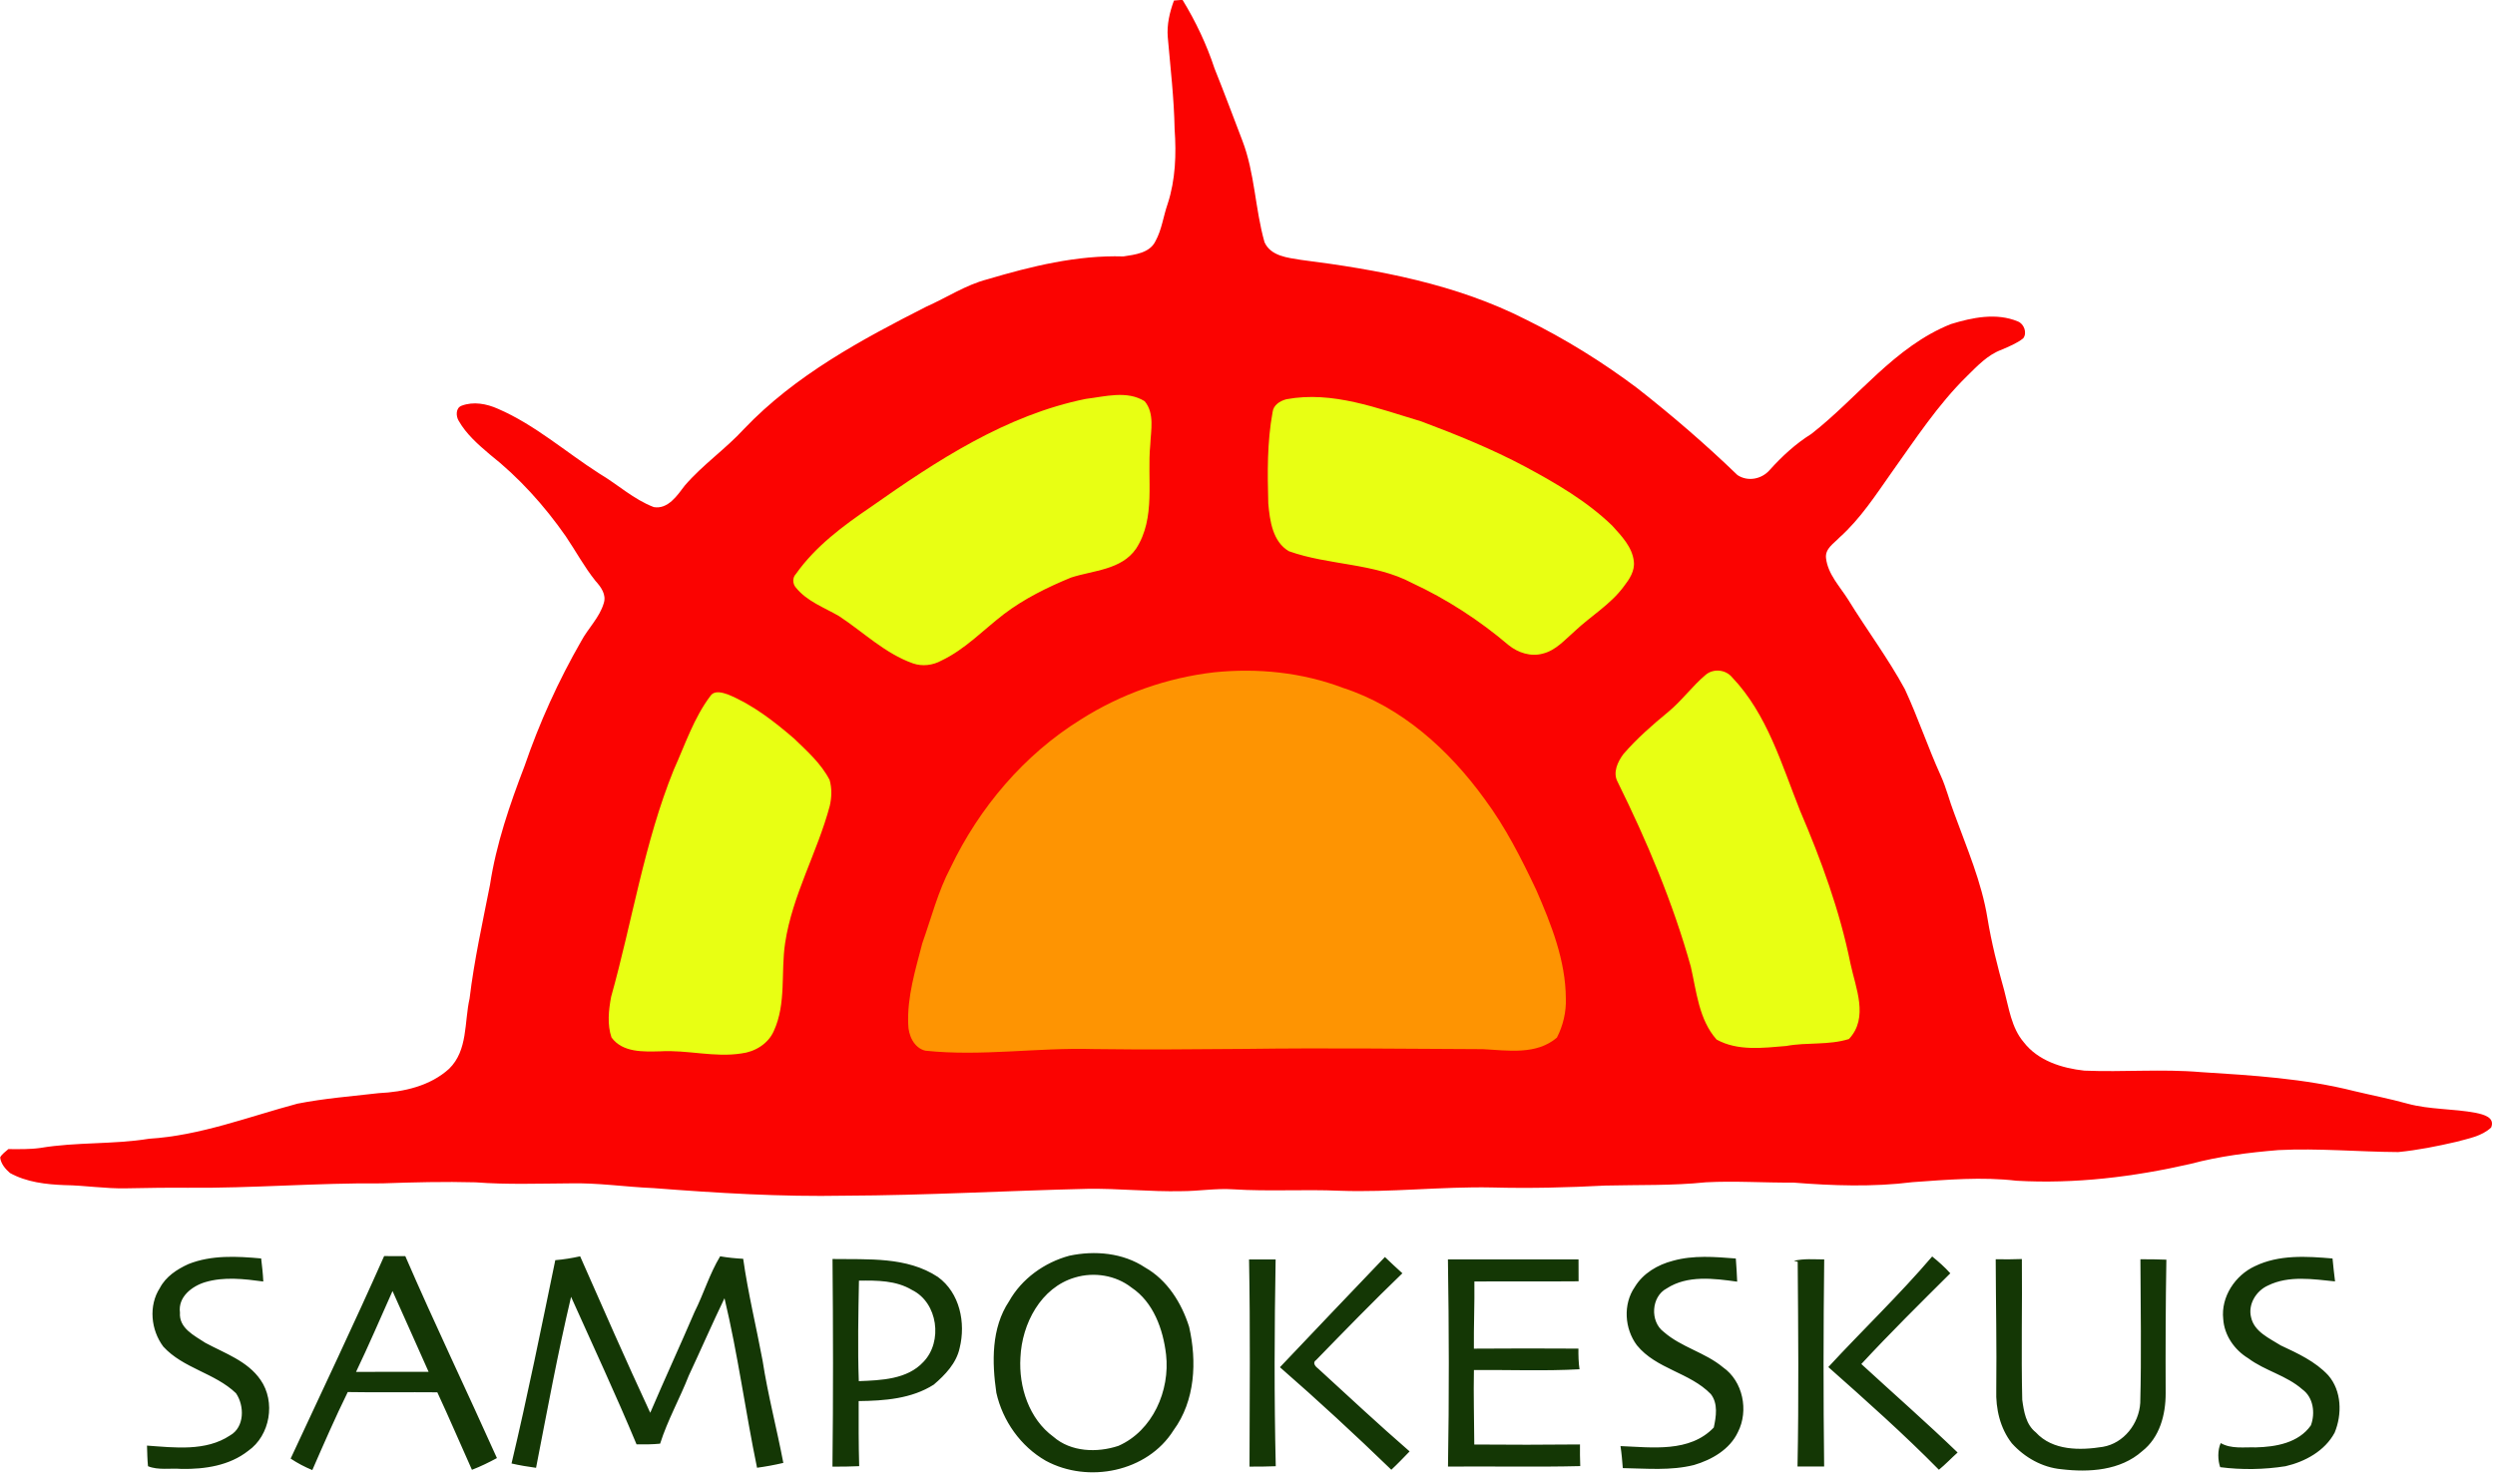 <?xml version="1.0" encoding="UTF-8"?>
<svg xmlns="http://www.w3.org/2000/svg" xmlns:xlink="http://www.w3.org/1999/xlink" width="770.9pt" height="458.5pt" viewBox="0 0 770.9 458.5" version="1.1">
<g id="surface1">
<path style=" stroke:none;fill-rule:evenodd;fill:rgb(98.438%,1.178%,0.392%);fill-opacity:1;" d="M 362.73 0.16 C 363.609 0.09 364.48 0.02 365.371 -0.051 C 369.43 6.59 372.82 13.73 375.262 21.148 C 378.23 28.531 381.012 36 383.859 43.43 C 387.73 53.512 387.781 64.531 390.711 74.852 C 392.668 79.172 397.891 79.629 401.988 80.301 C 425.82 83.32 449.98 87.762 471.57 98.781 C 483.602 104.711 495.051 111.809 505.781 119.859 C 516.57 128.309 526.98 137.27 536.84 146.789 C 540.051 148.918 544.328 148.059 546.801 145.219 C 550.609 140.98 554.82 137.102 559.66 134.078 C 574.07 122.852 585.34 107.102 602.762 100.141 C 609.371 98.109 616.809 96.551 623.449 99.309 C 625.391 100.039 626.418 102.871 625.129 104.539 C 623.141 106.129 620.719 107.051 618.422 108.07 C 614.109 109.648 610.922 113.109 607.73 116.238 C 598.719 125.09 591.801 135.719 584.5 145.941 C 579.559 152.949 574.852 160.25 568.418 166.02 C 566.672 167.879 563.852 169.5 564.199 172.449 C 564.781 177.449 568.469 181.18 571.039 185.27 C 576.762 194.582 583.352 203.352 588.57 212.969 C 592.629 221.738 595.691 230.93 599.68 239.73 C 601.398 243.5 602.34 247.559 603.852 251.422 C 607.699 262.039 612.281 272.52 614.09 283.75 C 615.328 291.289 617.199 298.699 619.262 306.051 C 620.719 311.5 621.48 317.551 625.27 322 C 629.68 327.738 637.09 330.059 644.02 330.809 C 656.012 331.309 668.02 330.238 680 331.262 C 695.941 332.262 712 333.23 727.559 337.16 C 733 338.461 738.5 339.52 743.898 341.02 C 750.801 342.891 758.059 342.52 765.051 343.871 C 767.332 344.359 770.969 345.219 769.719 348.371 C 766.789 351.129 762.66 351.77 758.93 352.809 C 753.02 354.18 747.039 355.379 741 355.969 C 728.648 355.898 716.309 354.73 703.961 355.359 C 694.852 356.109 685.738 357.25 676.891 359.609 C 659.289 363.641 641.141 365.859 623.07 364.828 C 612.371 363.57 601.59 364.512 590.891 365.27 C 578.672 366.801 566.289 366.371 554.039 365.398 C 545.051 365.48 536.051 364.828 527.07 365.309 C 516.762 366.379 506.379 366.07 496.031 366.32 C 484.391 366.93 472.73 367.219 461.07 366.91 C 445.352 366.59 429.68 368.488 413.961 367.922 C 402.988 367.441 392 368.172 381.031 367.48 C 375.68 367.121 370.371 368.051 365.031 368.051 C 355.328 368.27 345.672 367.18 335.98 367.328 C 311 367.91 286.031 369.359 261.039 369.449 C 241.309 369.828 221.609 368.629 201.961 367.109 C 193.289 366.75 184.668 365.418 175.98 365.641 C 166.309 365.699 156.621 366.059 146.961 365.32 C 137.32 365.051 127.68 365.309 118.039 365.641 C 98.012 365.461 78.02 367.18 57.988 367 C 51.66 366.941 45.328 367.051 39 367.172 C 32.621 367.32 26.301 366.27 19.93 366.18 C 14.18 365.961 8.191 365.27 3.082 362.441 C 1.648 361.199 0.25 359.559 0.051 357.621 C 0.621 356.531 1.711 355.859 2.582 355.051 C 5.879 355.059 9.199 355.16 12.48 354.691 C 23.602 352.82 34.941 353.66 46.059 351.852 C 61.871 350.879 76.762 345.059 91.91 341.012 C 100.199 339.379 108.641 338.73 117.012 337.762 C 124.73 337.41 132.922 335.559 138.77 330.23 C 144.609 324.531 143.43 315.852 145.09 308.539 C 146.512 296.711 149.102 285.07 151.398 273.398 C 153.32 260.75 157.512 248.59 162.078 236.68 C 166.66 223.301 172.539 210.359 179.578 198.102 C 181.73 194.109 185.23 190.809 186.539 186.41 C 187.43 183.719 185.68 181.359 183.988 179.488 C 180.52 175.16 177.891 170.25 174.789 165.672 C 168.172 156.199 160.359 147.531 151.281 140.359 C 147.711 137.328 144.078 134.141 141.73 130.031 C 140.832 128.578 140.77 126.02 142.648 125.352 C 146.289 123.98 150.352 124.75 153.809 126.289 C 165.301 131.238 174.75 139.66 185.211 146.34 C 190.871 149.691 195.801 154.32 202 156.68 C 206.391 157.449 209.27 153.07 211.59 150.02 C 217.121 143.578 224.211 138.738 229.93 132.488 C 245.719 115.93 266.121 104.969 286.289 94.711 C 292.559 91.941 298.352 88.051 305.039 86.309 C 318.68 82.27 332.77 78.789 347.102 79.23 C 350.672 78.691 355.27 78.172 357.02 74.5 C 358.988 70.93 359.441 66.801 360.781 62.988 C 363.211 55.559 363.48 47.648 362.93 39.91 C 362.762 30.422 361.641 20.98 360.82 11.531 C 360.488 7.648 361.391 3.781 362.73 0.16 Z M 362.73 0.16 "/>
<path style=" stroke:none;fill-rule:evenodd;fill:rgb(91.014%,100%,7.446%);fill-opacity:1;" d="M 335.5 123.25 C 341.441 122.539 348.211 120.559 353.672 123.969 C 356.809 127.711 355.59 132.949 355.41 137.398 C 354.352 148.078 357.23 159.988 351.012 169.551 C 346.469 176.129 337.828 176.211 330.922 178.461 C 323.641 181.461 316.488 184.969 310.191 189.75 C 303.832 194.629 298.219 200.629 290.879 204.109 C 288.23 205.578 284.969 205.98 282.09 204.98 C 273.422 201.91 266.781 195.309 259.219 190.352 C 254.629 187.68 249.32 185.809 245.898 181.539 C 244.879 180.391 244.809 178.488 245.898 177.371 C 251.949 168.801 260.512 162.449 269.102 156.621 C 289.379 142.359 310.828 128.238 335.5 123.25 Z M 397.469 123.359 C 411.719 120.699 425.68 126.199 439.129 130.199 C 450.07 134.301 460.93 138.699 471.262 144.199 C 480.789 149.32 490.289 154.832 498.121 162.398 C 500.988 165.578 504.34 168.988 504.82 173.469 C 505.168 176.43 503.441 178.98 501.73 181.199 C 497.621 186.789 491.512 190.34 486.531 195.051 C 483.512 197.672 480.719 200.98 476.672 201.961 C 472.98 202.988 469.02 201.68 466.121 199.332 C 457.09 191.66 447.059 185.141 436.301 180.141 C 424.512 173.898 410.641 174.73 398.262 170.328 C 393.211 167.41 392.328 160.828 391.871 155.531 C 391.609 146.148 391.5 136.641 393.199 127.371 C 393.43 125.148 395.488 123.871 397.469 123.359 Z M 527.051 208.48 C 529.469 206.48 533.23 206.879 535.219 209.32 C 546.051 220.699 550.488 236.238 556.18 250.5 C 562.711 265.762 568.461 281.41 571.75 297.73 C 573.359 305.281 577.469 314.469 571.281 321.039 C 564.98 323.02 558.32 321.988 551.898 323.191 C 544.781 323.789 536.879 324.82 530.379 321.199 C 524.891 314.988 524.199 306.391 522.418 298.66 C 516.898 278.91 508.891 259.961 499.82 241.602 C 498.25 238.73 499.82 235.398 501.57 233.031 C 505.73 228.211 510.539 224.012 515.441 219.98 C 519.66 216.5 522.871 211.98 527.051 208.48 Z M 219.551 214.969 C 220.828 213.219 223.262 214.012 224.949 214.59 C 232.551 217.73 239.129 222.852 245.32 228.172 C 249.371 232.07 253.711 235.93 256.328 240.988 C 257.07 243.57 256.98 246.359 256.391 248.969 C 252.559 263.371 244.809 276.57 242.578 291.422 C 241.23 300.441 243 310.059 239.078 318.59 C 237.328 322.539 233.262 325 229.059 325.5 C 220.719 326.801 212.398 324.352 204.031 324.84 C 198.809 324.961 192.391 325.281 188.941 320.559 C 187.57 316.531 188.059 312.109 188.82 308.012 C 195.379 284.629 199.039 260.371 208.211 237.77 C 211.711 230.039 214.371 221.809 219.551 214.969 Z M 219.551 214.969 "/>
<path style=" stroke:none;fill-rule:evenodd;fill:rgb(99.609%,58.006%,0.784%);fill-opacity:1;" d="M 375.172 207.73 C 388.59 206.359 402.34 207.75 414.988 212.551 C 433.07 218.422 447.691 231.691 458.68 246.852 C 465.148 255.539 470.059 265.25 474.68 275.02 C 479.301 285.641 483.75 296.75 483.809 308.52 C 483.961 312.699 482.949 316.891 481.051 320.602 C 474.719 326.051 465.852 324.57 458.199 324.168 C 433.789 324.051 409.371 323.762 384.949 324.09 C 369.289 324.219 353.621 324.359 337.949 324.141 C 320.602 323.629 303.25 326.469 285.922 324.648 C 282.359 323.801 280.648 319.828 280.621 316.469 C 280.27 307.93 282.859 299.641 284.969 291.461 C 287.762 283.609 289.82 275.43 293.73 268.031 C 302.59 249.52 316.418 233.191 333.91 222.332 C 346.32 214.441 360.559 209.41 375.172 207.73 Z M 375.172 207.73 "/>
<path style=" stroke:none;fill-rule:evenodd;fill:rgb(7.835%,21.556%,1.961%);fill-opacity:1;" d="M 58.191 390.59 C 65.328 387.73 73.191 388.16 80.691 388.84 C 80.969 391.211 81.25 393.582 81.352 395.961 C 75.43 395.168 69.211 394.43 63.391 396.168 C 59.289 397.41 54.949 400.75 55.602 405.559 C 55.238 410.391 60.039 412.668 63.441 414.91 C 69.43 418.141 76.488 420.52 80.5 426.359 C 85.23 433.129 83.48 443.531 76.711 448.27 C 70.879 452.871 63.289 453.988 56.07 453.871 C 52.66 453.59 48.898 454.34 45.73 453.039 C 45.512 450.918 45.5 448.789 45.418 446.668 C 53.949 447.27 63.57 448.52 71.07 443.531 C 75.609 440.988 75.57 434.352 72.918 430.488 C 66.391 424.219 56.641 422.84 50.461 416.09 C 46.602 410.949 45.852 403.41 49.41 397.941 C 51.238 394.441 54.699 392.18 58.191 390.59 Z M 118.691 388.109 C 120.871 388.102 123.051 388.102 125.23 388.129 C 134.309 409.09 144.199 429.68 153.539 450.52 C 151.039 451.879 148.48 453.121 145.82 454.148 C 142.23 446.168 138.82 438.129 135.121 430.199 C 125.898 430.109 116.672 430.289 107.449 430.121 C 103.559 438.039 100.031 446.141 96.5 454.23 C 94.148 453.262 91.91 452.082 89.801 450.68 C 99.488 429.852 109.371 409.109 118.691 388.109 Z M 110.012 423.891 C 117.48 423.852 124.961 423.891 132.43 423.871 C 128.672 415.559 125.051 407.199 121.281 398.91 C 117.551 407.25 113.961 415.648 110.012 423.891 Z M 330.398 388 C 338.262 386.328 346.988 387.09 353.801 391.629 C 360.66 395.5 365.09 402.602 367.41 409.961 C 369.852 420.66 369.301 432.809 362.59 441.941 C 354.52 454.82 336.172 458.441 323.109 451.34 C 315.359 446.91 309.789 439.012 307.852 430.352 C 306.469 420.891 306.262 410.34 311.781 402.07 C 315.719 395.07 322.711 390.082 330.398 388 Z M 332.172 394.719 C 321.582 397.801 315.738 409.039 315.289 419.461 C 314.738 428.531 317.941 438.422 325.488 443.941 C 330.898 448.668 339 448.93 345.559 446.75 C 356.168 442.09 361.559 429.648 360.289 418.52 C 359.371 410.719 356.391 402.352 349.59 397.82 C 344.738 394.02 338.031 392.961 332.172 394.719 Z M 516.898 389.559 C 523.23 387.781 529.871 388.352 536.328 388.859 C 536.5 391.238 536.668 393.621 536.75 396.012 C 529.559 395.02 521.391 393.93 514.969 398.109 C 510.16 400.629 509.762 408.332 514.039 411.512 C 519.461 416.289 526.828 417.852 532.359 422.469 C 538.551 426.77 540.359 435.871 536.988 442.48 C 534.48 447.852 528.898 451.051 523.41 452.66 C 516.211 454.469 508.738 453.738 501.41 453.621 C 501.238 451.34 501.039 449.07 500.699 446.82 C 510.41 447.199 522.078 448.891 529.52 441.078 C 530.25 437.719 530.891 433.66 528.609 430.75 C 522.121 424.059 511.738 423.031 505.77 415.672 C 501.93 410.551 501.43 402.98 505.121 397.648 C 507.66 393.43 512.211 390.762 516.898 389.559 Z M 171.57 389.371 C 174.148 389.16 176.711 388.738 179.25 388.18 C 186.371 404.34 193.461 420.512 200.91 436.531 C 205.371 426.09 210.129 415.801 214.602 405.371 C 217.441 399.73 219.23 393.602 222.512 388.18 C 224.859 388.59 227.238 388.82 229.629 388.949 C 231.121 399.52 233.66 409.91 235.621 420.398 C 237.262 431.031 240.02 441.449 242.031 452.012 C 239.352 452.641 236.641 453.141 233.91 453.512 C 230.309 436.102 227.988 418.41 223.852 401.129 C 220.039 409.051 216.531 417.102 212.809 425.059 C 210.031 432.141 206.27 438.801 203.961 446.07 C 201.539 446.309 199.109 446.32 196.68 446.281 C 190.281 430.93 183.25 415.871 176.449 400.699 C 172.309 418.199 169.07 435.879 165.629 453.531 C 163.082 453.18 160.551 452.77 158.051 452.191 C 163 431.352 167.238 410.34 171.57 389.371 Z M 257.23 389.012 C 268.18 389.191 280.199 388.219 289.789 394.559 C 296.57 399.469 298.441 408.719 296.512 416.512 C 295.512 421.199 292.031 424.82 288.512 427.828 C 281.648 432.211 273.23 432.82 265.309 432.91 C 265.301 439.609 265.27 446.32 265.469 453.02 C 262.719 453.16 259.961 453.168 257.211 453.168 C 257.461 431.781 257.418 410.398 257.23 389.012 Z M 265.398 395.699 C 265.219 406.051 264.98 416.398 265.352 426.75 C 272.238 426.48 280.301 426.238 285.32 420.801 C 291.359 414.551 289.801 402.512 281.809 398.59 C 276.871 395.609 270.969 395.621 265.398 395.699 Z M 395.469 422.449 C 406.25 411.082 417.07 399.73 427.91 388.398 C 429.68 390.102 431.48 391.77 433.309 393.422 C 424.23 402.148 415.461 411.191 406.672 420.211 C 405.34 421.039 406.52 422.352 407.359 422.941 C 416.699 431.5 425.969 440.16 435.539 448.461 C 433.68 450.379 431.84 452.309 429.891 454.129 C 418.68 443.289 407.219 432.691 395.469 422.449 Z M 554.262 389.59 C 557.328 388.82 560.512 389.141 563.641 389.141 C 563.391 410.469 563.359 431.801 563.621 453.121 C 560.871 453.141 558.129 453.148 555.391 453.129 C 555.809 432.051 555.609 410.949 555.449 389.871 C 555.148 389.801 554.559 389.66 554.262 389.59 Z M 564.91 422.398 C 575.512 410.93 586.852 400.109 597 388.23 C 598.98 389.832 600.891 391.52 602.602 393.43 C 593.32 402.66 584.012 411.859 575.109 421.461 C 585.02 430.57 595.168 439.469 604.859 448.801 C 602.91 450.551 601.109 452.469 599.078 454.129 C 588.172 443.051 576.531 432.711 564.91 422.398 Z M 661.34 389.09 C 664.012 389.09 666.68 389.102 669.359 389.219 C 669.129 402.969 669.09 416.73 669.141 430.488 C 669.16 437.102 667.301 444.16 661.879 448.398 C 655.141 454.398 645.48 454.988 636.941 453.969 C 631.012 453.43 625.551 450.328 621.609 445.949 C 617.988 441.32 616.609 435.289 616.801 429.5 C 616.961 416.02 616.672 402.551 616.629 389.082 C 619.32 389.141 622.012 389.121 624.711 389.02 C 624.852 403.512 624.48 418.012 624.828 432.5 C 625.32 436.102 625.961 440.16 629.012 442.57 C 634.219 448.27 642.691 448.18 649.738 447.051 C 656.219 445.949 660.898 439.879 661.289 433.48 C 661.68 418.691 661.391 403.891 661.34 389.09 Z M 696.711 391.23 C 704.16 387.621 712.691 388.16 720.699 388.852 C 720.91 391.211 721.199 393.57 721.48 395.93 C 714.621 395.25 707.199 394.031 700.762 397.199 C 697.102 398.832 694.512 403.02 695.539 407.051 C 696.531 411.52 701.191 413.488 704.699 415.711 C 709.941 418.168 715.379 420.641 719.391 424.961 C 723.551 429.762 723.699 437.012 721.352 442.672 C 718.34 448.301 712.219 451.648 706.172 453.039 C 699.531 454.09 692.59 454.191 685.988 453.332 C 685.25 451.18 685.141 448.129 686.148 445.891 C 689.441 447.77 693.352 447.102 696.98 447.219 C 703.16 447.07 710.199 445.859 714.012 440.418 C 715.41 436.668 714.809 431.781 711.391 429.309 C 706.48 424.969 699.852 423.578 694.66 419.691 C 690.398 417.102 687.25 412.59 686.93 407.551 C 686.172 400.719 690.609 394.051 696.711 391.23 Z M 385.93 389.16 C 388.66 389.129 391.398 389.129 394.141 389.148 C 393.77 410.441 393.672 431.75 394.18 453.039 C 391.469 453.16 388.77 453.16 386.07 453.16 C 386.129 431.828 386.328 410.488 385.93 389.16 Z M 447.379 389.121 C 460.832 389.148 474.281 389.129 487.73 389.129 C 487.719 391.379 487.73 393.641 487.75 395.898 C 477.02 396 466.289 395.871 455.551 395.961 C 455.641 402.879 455.328 409.789 455.398 416.711 C 466.16 416.621 476.93 416.641 487.699 416.699 C 487.68 418.832 487.719 420.961 488.039 423.082 C 477.18 423.672 466.281 423.219 455.41 423.32 C 455.25 430.988 455.488 438.66 455.52 446.332 C 466.41 446.422 477.289 446.43 488.18 446.309 C 488.148 448.539 488.18 450.77 488.262 453 C 474.648 453.332 461.02 453.031 447.398 453.148 C 447.762 431.809 447.711 410.461 447.379 389.121 Z M 447.379 389.121 "/>
</g>
</svg>
